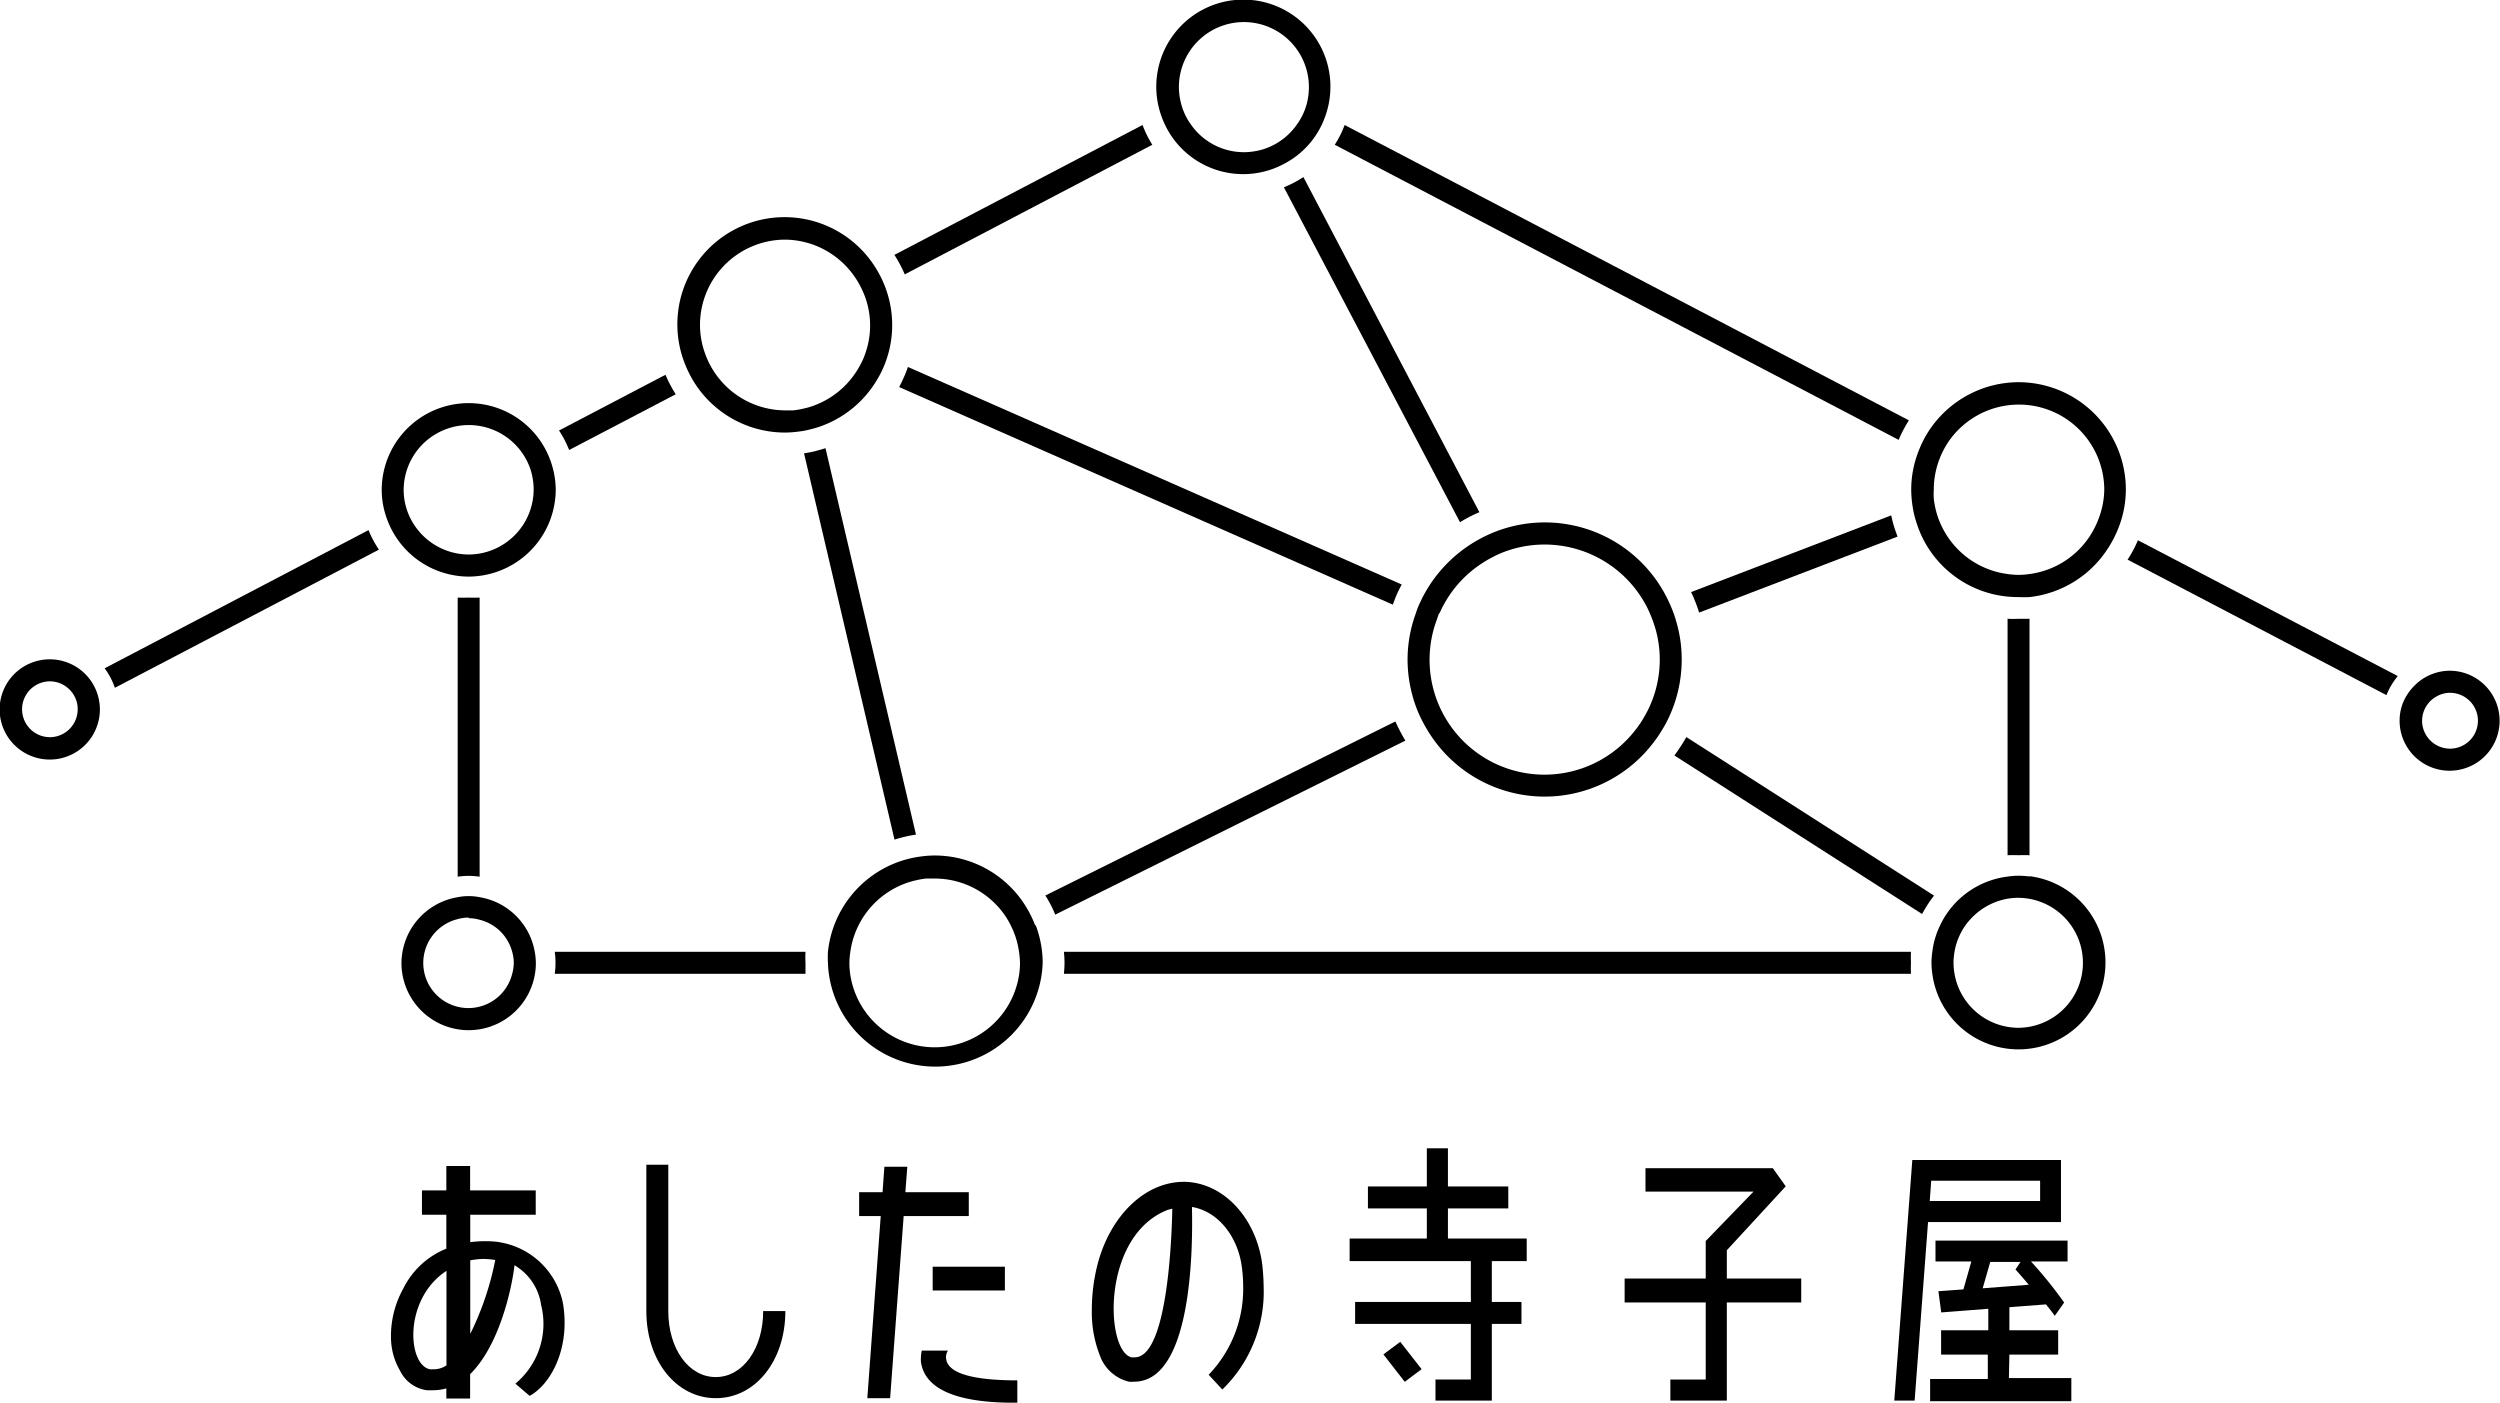 <svg xmlns="http://www.w3.org/2000/svg" width="205" height="115.02" viewBox="0 0 205 115.02">
  <g>
    <path d="M97.18,96.91h-.1c-3.12,0-5.9,2.65-7,6.47a14.94,14.94,0,0,0-.55,4,9.74,9.74,0,0,0,.67,3.8,3.37,3.37,0,0,0,2.38,2.12,2.71,2.71,0,0,0,.41,0c4.67,0,4.84-10.49,4.75-14.33,2.24.38,3.82,2.57,4.1,5a11.66,11.66,0,0,1,.1,1.53,10.14,10.14,0,0,1-2.83,7.23l1.12,1.21a11.16,11.16,0,0,0,3.39-8.39,18,18,0,0,0-.12-1.9C103,99.88,100.35,97,97.18,96.91ZM93,111.3a.83.83,0,0,1-.22,0c-2.16-.51-2.49-10,3-12.1l.35-.09C96.07,102.18,95.64,111.41,93,111.3Z"/>
    <path d="M40,101.78h-.1a8.39,8.39,0,0,0-1.34.08V99.61h5.37v-2H38.55v-2H36.6v2h-2v2h2v2.78a6.74,6.74,0,0,0-3.54,3.29,8,8,0,0,0-1,4,5.48,5.48,0,0,0,.75,2.73A2.88,2.88,0,0,0,35,114l.41,0a4.22,4.22,0,0,0,1.19-.15v.83h1.95v-2c2.3-2.24,3.38-6.73,3.64-8.93A4.51,4.51,0,0,1,44.37,107a6.37,6.37,0,0,1-2.11,6.46l1.17,1c1.71-.92,3.36-3.87,2.73-7.61A6.35,6.35,0,0,0,40,101.78Zm-4.52,10.5a1.81,1.81,0,0,1-.23,0c-1.85-.38-2.17-5.76,1.36-8.07v7.75A1.86,1.86,0,0,1,35.47,112.28Zm3.08-2.88v-6.05a6.27,6.27,0,0,1,.73-.1,4,4,0,0,1,.71,0,5.68,5.68,0,0,1,.61.07A24,24,0,0,1,38.55,109.4Z"/>
    <path d="M169,95.12H156.81l-1.48,19.73H157l1.1-14.64H169Zm-1.71,3.36h-9.05l.12-1.66h8.93Z"/>
    <path d="M164.77,111.08h4v-2h-4v-1.89l3-.23c.37.46.65.82.72.94l.77-1.09a34,34,0,0,0-2.72-3.37h3v-1.71H158.71v1.71h2.94l-.65,2.29-2.05.15.23,1.74,3.86-.3v1.76h-3.87v2H163v2h-4.73v1.82h11.58V113h-5.12Zm-2.19-5.44.62-2.16h2.48l-.41.62c.16.17.6.67,1.09,1.25Z"/>
    <polygon points="141.6 102.52 146.43 97.28 145.37 95.79 134.93 95.79 134.93 97.71 143.79 97.71 139.88 101.75 139.87 101.75 139.87 104.84 133.22 104.84 133.22 106.8 139.87 106.8 139.87 113.12 136.97 113.12 136.97 114.85 141.6 114.85 141.6 106.8 147.7 106.8 147.7 104.84 141.6 104.84 141.6 102.52"/>
    <polygon points="118.73 99.09 123.68 99.09 123.68 97.29 118.73 97.29 118.73 94.16 117 94.16 117 97.29 112.17 97.29 112.17 99.09 117 99.09 117 101.56 110.67 101.56 110.67 103.41 119.99 103.41 120.11 103.41 120.61 103.41 120.61 106.76 111.12 106.76 111.12 108.56 120.61 108.56 120.61 113.12 117.71 113.12 117.71 114.85 122.33 114.85 122.33 108.56 124.76 108.56 124.76 106.76 122.33 106.76 122.33 103.41 125.19 103.41 125.19 101.56 118.73 101.56 118.73 99.09"/>
    <polygon points="113.44 111.06 115.19 113.31 116.57 112.27 114.82 110.03 113.44 111.06"/>
    <path d="M58.69,112.92c-2.22,0-3.89-2.32-3.89-5.41v-12H53v12c0,4.07,2.45,7.14,5.7,7.14s5.7-3.07,5.7-7.14H62.58C62.58,110.6,60.91,112.92,58.69,112.92Z"/>
    <polygon points="79.44 97.76 74.24 97.76 74.4 95.67 72.52 95.67 72.37 97.76 70.45 97.76 70.45 99.72 72.22 99.72 71.12 114.65 72.99 114.65 74.1 99.72 79.44 99.72 79.44 97.76"/>
    <rect x="76.48" y="103.87" width="5.92" height="1.95"/>
    <path d="M77.58,111.4a.6.6,0,0,1,0-.23,1,1,0,0,1,.15-.42H75.59a2.32,2.32,0,0,0-.07.52,2,2,0,0,0,0,.42c.39,2.71,4.12,3.37,7.9,3.33l0-1.83C80.43,113.19,77.72,112.8,77.58,111.4Z"/>
    <path d="M155.6,44c-.11-.28-.21-.57-.3-.86s-.16-.58-.22-.88l-16.41,6.29c.13.27.25.55.36.83s.21.56.3.85Z"/>
    <path d="M39.33,71.89V49a8.88,8.88,0,0,1-.9,0h0a8.72,8.72,0,0,1-.9,0V71.89a6.56,6.56,0,0,1,.9-.07h0A6.56,6.56,0,0,1,39.33,71.89Z"/>
    <path d="M114.54,48.74c.12-.27.26-.55.4-.81L74.45,30.09a8.6,8.6,0,0,1-.33.84q-.18.42-.39.81l40.48,17.84C114.32,49.3,114.42,49,114.54,48.74Z"/>
    <path d="M114.42,59.16,85.72,73.43A9.71,9.71,0,0,1,86.53,75l28.71-14.27A15.21,15.21,0,0,1,114.42,59.16Z"/>
    <path d="M87.24,79.85H156.7a8.9,8.9,0,0,1,0-.9h0a8.77,8.77,0,0,1,0-.9H87.24a8.72,8.72,0,0,1,.05.9h0C87.29,79.25,87.27,79.55,87.24,79.85Z"/>
    <path d="M66.05,78.05H45.49a6.58,6.58,0,0,1,.06.9h0a6.58,6.58,0,0,1-.06.9H66.05c0-.3,0-.6,0-.9h0A8.72,8.72,0,0,1,66.05,78.05Z"/>
    <path d="M66.82,37a8.74,8.74,0,0,1-.89.17l7.42,31.68a8.6,8.6,0,0,1,.87-.24,8.74,8.74,0,0,1,.89-.17L67.69,36.75C67.4,36.85,67.11,36.92,66.82,37Z"/>
    <path d="M121.31,42,106.88,14.52a9.37,9.37,0,0,1-1.6.84l14.44,27.46A12.14,12.14,0,0,1,121.31,42Z"/>
    <path d="M158.06,74.18c.17-.26.34-.5.53-.74l-20.31-13c-.14.26-.3.51-.47.77s-.33.5-.51.74l20.31,13Q157.82,74.56,158.06,74.18Z"/>
    <path d="M174.46,45.89,195.69,57a5.71,5.71,0,0,1,.93-1.56L175.31,44.3A9.32,9.32,0,0,1,174.46,45.89Z"/>
    <path d="M156.53,34.47,110.26,10.25a8.18,8.18,0,0,1-.81,1.62l46.24,24.2A10.6,10.6,0,0,1,156.53,34.47Z"/>
    <path d="M8.58,54.8a5.82,5.82,0,0,1,.84,1.6L31.07,45.07a8.76,8.76,0,0,1-.85-1.6Z"/>
    <path d="M55.41,32.33a10.6,10.6,0,0,1-.84-1.6L45.84,35.3a8.67,8.67,0,0,1,.83,1.6Z"/>
    <path d="M94.49,11.87a8.71,8.71,0,0,1-.8-1.62L73.34,20.9a10.65,10.65,0,0,1,.85,1.6Z"/>
    <path d="M166.42,70.13V50.74c-.3,0-.6,0-.9,0h0a8.72,8.72,0,0,1-.9,0V70.13a8.77,8.77,0,0,1,.9,0A8.9,8.9,0,0,1,166.42,70.13Z"/>
    <path d="M7.21,55.51a4.11,4.11,0,1,0,.84,1.6A4.09,4.09,0,0,0,7.21,55.51ZM4.1,60.45a2.29,2.29,0,1,1,0-4.58,2.26,2.26,0,0,1,1.43.52A2.28,2.28,0,0,1,6.37,58c0,.06,0,.11,0,.17A2.29,2.29,0,0,1,4.1,60.45Z"/>
    <path d="M200.9,55a4.08,4.08,0,0,0-2.9,1.21,4.27,4.27,0,0,0-1,1.53A4.1,4.1,0,1,0,200.9,55Zm0,6.39a2.3,2.3,0,0,1-2.29-2.29,2.73,2.73,0,0,1,.06-.5,2.28,2.28,0,0,1,1.09-1.47,2.25,2.25,0,0,1,1.14-.32,2.29,2.29,0,0,1,0,4.58Z"/>
    <path d="M117.05,59.87a11.2,11.2,0,0,0,18.55,1c.18-.24.36-.48.52-.74s.32-.51.46-.77a11.2,11.2,0,0,0,1.32-5.28,11,11,0,0,0-.46-3.16,8.69,8.69,0,0,0-.29-.86c-.11-.28-.23-.56-.36-.83a11.2,11.2,0,0,0-14.54-5.48,11.64,11.64,0,0,0-1.6.85,11.31,11.31,0,0,0-3.87,4.14c-.15.26-.27.54-.4.81s-.22.56-.32.85a11,11,0,0,0-.64,3.68,11.35,11.35,0,0,0,.81,4.18A11.6,11.6,0,0,0,117.05,59.87Zm1-9.59a7.61,7.61,0,0,1,.4-.81,9.4,9.4,0,0,1,3.06-3.27,10.08,10.08,0,0,1,1.59-.85,9.43,9.43,0,0,1,12,4.53c.13.27.25.55.36.83s.2.57.29.86a9.27,9.27,0,0,1-.7,6.81q-.21.4-.45.78a7.67,7.67,0,0,1-.53.74,9.42,9.42,0,0,1-16.36-8.78C117.81,50.84,117.91,50.56,118,50.28Z"/>
    <path d="M57,31.47a8.8,8.8,0,0,0,7.35,4,8.32,8.32,0,0,0,1.12-.08,6.63,6.63,0,0,0,.89-.16c.29-.07.58-.15.87-.25A8.82,8.82,0,0,0,72,31a7.53,7.53,0,0,0,.41-.8,8.75,8.75,0,0,0,.11-6.83,9,9,0,0,0-.84-1.6,8.79,8.79,0,0,0-15.5,8.11A9.33,9.33,0,0,0,57,31.47Zm7.35-11.82a7,7,0,0,1,5.7,3,7.21,7.21,0,0,1,.85,1.6,6.84,6.84,0,0,1,.16,4.41,7.79,7.79,0,0,1-.31.85,7.67,7.67,0,0,1-.43.8,7,7,0,0,1-3.51,2.92,5.31,5.31,0,0,1-.86.26,6.78,6.78,0,0,1-.9.16c-.23,0-.46,0-.7,0A7,7,0,0,1,57.82,29a6.92,6.92,0,0,1-.42-2.38A7,7,0,0,1,64.39,19.65Z"/>
    <path d="M84.88,75.87a9.08,9.08,0,0,0-.81-1.62,8.78,8.78,0,0,0-7.42-4.1,8.32,8.32,0,0,0-1.12.08,8.72,8.72,0,0,0-.89.16,8,8,0,0,0-.87.25,8.82,8.82,0,0,0-5.88,7.41,8.72,8.72,0,0,0,0,.9h0a8.81,8.81,0,0,0,17.61,0h0a8.81,8.81,0,0,0-.57-3.08ZM83.64,79a6.56,6.56,0,0,1-.07.9,7,7,0,0,1-13.85,0,6.56,6.56,0,0,1-.07-.9h0a6.56,6.56,0,0,1,.07-.9,7,7,0,0,1,4.47-5.64,6.11,6.11,0,0,1,.86-.26,6.63,6.63,0,0,1,.89-.16c.23,0,.47,0,.71,0a7,7,0,0,1,5.8,3.09,7.4,7.4,0,0,1,.8,1.62,6.93,6.93,0,0,1,.32,1.38,6.56,6.56,0,0,1,.07.9Z"/>
    <path d="M165.52,31.34a8.83,8.83,0,0,0-7.36,4,8.71,8.71,0,0,0-.82,1.61,8.61,8.61,0,0,0-.62,3.21,9.36,9.36,0,0,0,.12,1.41,8.79,8.79,0,0,0,.19.89c.08.29.18.58.28.86a8.7,8.7,0,0,0,8.21,5.64h0a8.9,8.9,0,0,0,.9,0A8.79,8.79,0,0,0,172.83,45a9.37,9.37,0,0,0,.84-1.6,8.63,8.63,0,0,0,.65-3.3A8.81,8.81,0,0,0,165.52,31.34Zm6.54,11.26a7.14,7.14,0,0,1-.85,1.59,7,7,0,0,1-4.79,2.88,6.56,6.56,0,0,1-.9.07h0a6.56,6.56,0,0,1-.9-.07A7,7,0,0,1,159,42.65a6.14,6.14,0,0,1-.27-.86,7.08,7.08,0,0,1-.16-.9,6.28,6.28,0,0,1,0-.75,7,7,0,0,1,.42-2.37,7.11,7.11,0,0,1,.82-1.6,7,7,0,0,1,12.74,4A6.93,6.93,0,0,1,172.06,42.6Z"/>
    <path d="M96,11.07a7.1,7.1,0,0,0,8.45,2.75,7.87,7.87,0,0,0,1.6-.84,7,7,0,0,0,2.65-3.53,7.14,7.14,0,1,0-13.49,0A7.37,7.37,0,0,0,96,11.07Zm6-9.26a5.33,5.33,0,0,1,5.33,5.33,5.47,5.47,0,0,1-.2,1.46,5.2,5.2,0,0,1-.79,1.62,5.33,5.33,0,0,1-2.69,2,5.59,5.59,0,0,1-1.65.26,5.3,5.3,0,0,1-4.33-2.25,5.2,5.2,0,0,1-.79-1.62,5.48,5.48,0,0,1-.21-1.46A5.33,5.33,0,0,1,102,1.81Z"/>
    <path d="M166.42,71.87a8.68,8.68,0,0,0-.9-.06h0a6.56,6.56,0,0,0-.9.07,7.11,7.11,0,0,0-4.57,2.49,7.77,7.77,0,0,0-.54.74,6.63,6.63,0,0,0-.43.79,6.77,6.77,0,0,0-.63,2.15,6.56,6.56,0,0,0-.07.9h0a6.56,6.56,0,0,0,.07.9,7.13,7.13,0,1,0,8-8Zm-.9,12.41a5.34,5.34,0,0,1-5.25-4.43,5.29,5.29,0,0,1-.08-.9h0a5.29,5.29,0,0,1,.08-.9,5.09,5.09,0,0,1,.34-1.17,5.52,5.52,0,0,1,.42-.8,5,5,0,0,1,.56-.72,5.39,5.39,0,0,1,3-1.66,5.29,5.29,0,0,1,.9-.08h0a5.29,5.29,0,0,1,.9.08,5.33,5.33,0,0,1-.9,10.58Z"/>
    <path d="M37.53,47.22a6.58,6.58,0,0,0,.9.06h0a6.58,6.58,0,0,0,.9-.06,7.16,7.16,0,0,0,6.24-7.08,7.24,7.24,0,0,0-1.27-4,7.13,7.13,0,0,0-13,4,7,7,0,0,0,.47,2.52,7.14,7.14,0,0,0,5.77,4.56ZM33.1,40.14a5.34,5.34,0,0,1,10.42-1.59,5.56,5.56,0,0,1,.24,1.59,5.35,5.35,0,0,1-5.33,5.33h0a5.36,5.36,0,0,1-4.2-2.06,5.24,5.24,0,0,1-1.13-3.27Z"/>
    <path d="M32.92,79a5.51,5.51,0,0,0,10.94.9,5.29,5.29,0,0,0,.08-.9h0a5.29,5.29,0,0,0-.08-.9,5.5,5.5,0,0,0-4.53-4.53,4.55,4.55,0,0,0-1.8,0A5.51,5.51,0,0,0,32.92,79Zm5.51-3.71a3.38,3.38,0,0,1,.9.13A3.68,3.68,0,0,1,42,78.05a3.38,3.38,0,0,1,.13.9h0a3.38,3.38,0,0,1-.13.9,3.7,3.7,0,1,1-4.48-4.48A3.38,3.38,0,0,1,38.43,75.24Z"/>
  </g>
</svg>
